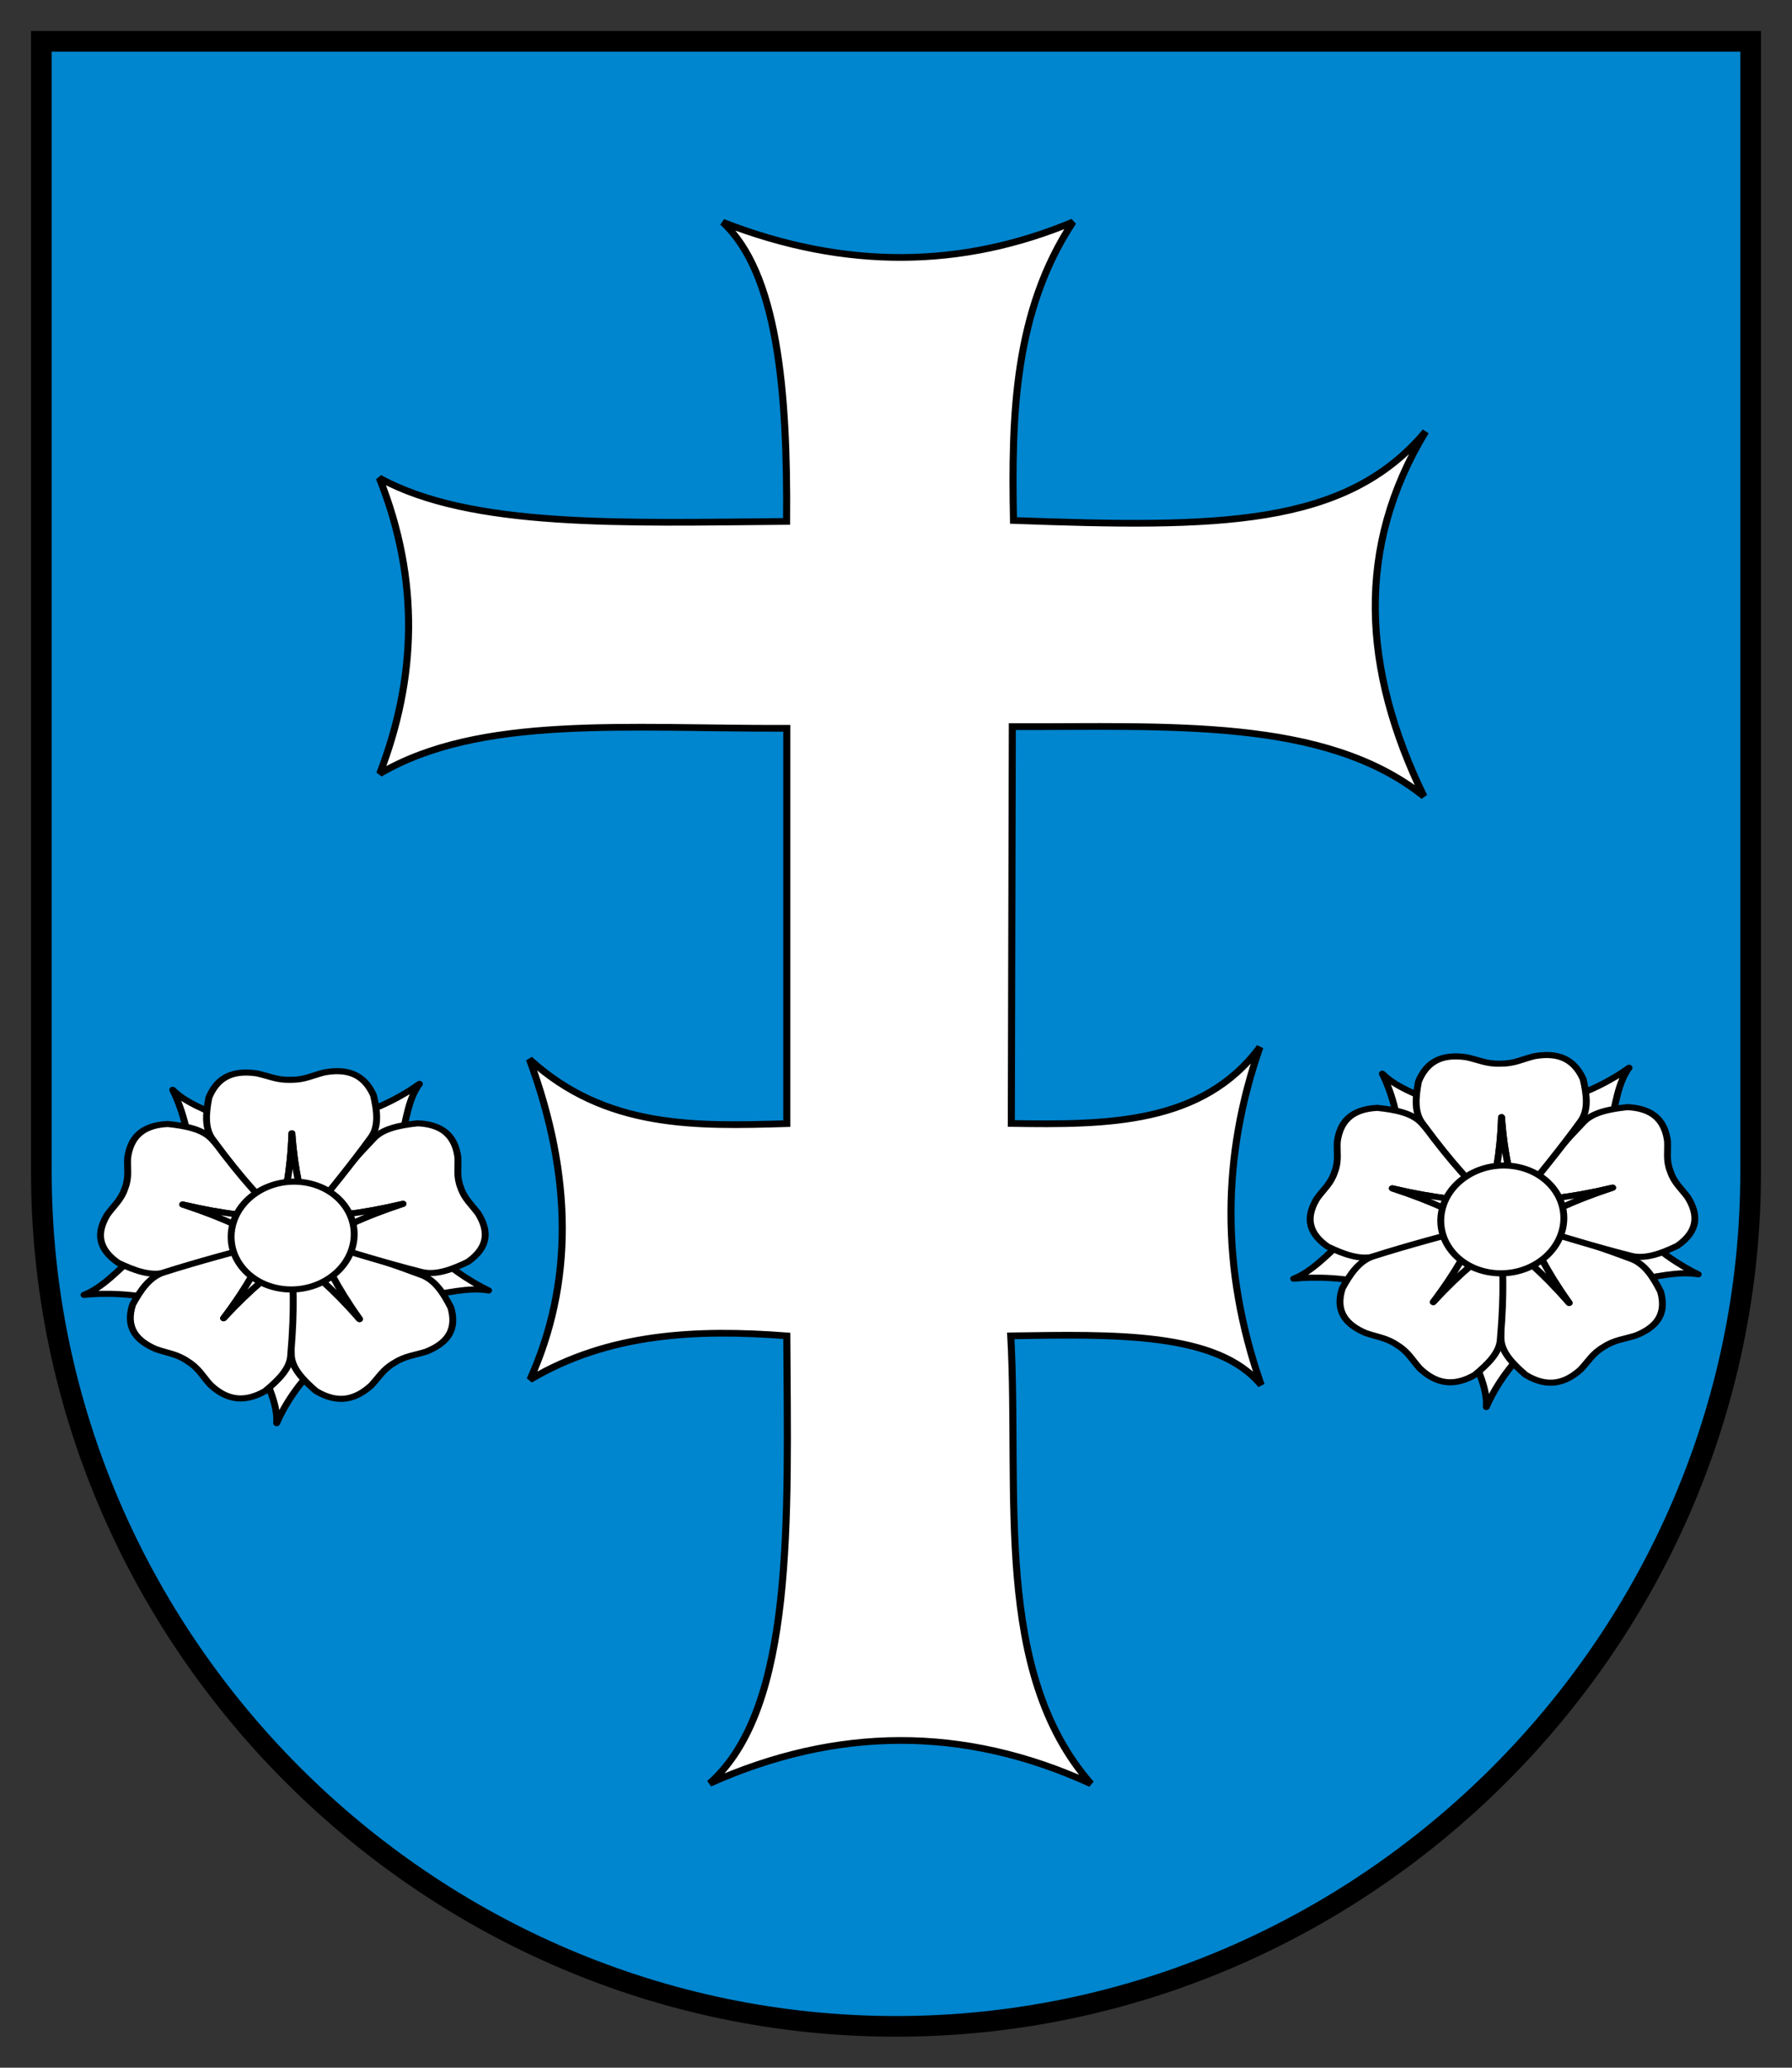 <?xml version="1.0" encoding="UTF-8" standalone="no"?>
<!DOCTYPE svg PUBLIC "-//W3C//DTD SVG 1.1//EN" "http://www.w3.org/Graphics/SVG/1.1/DTD/svg11.dtd">
<svg width="100%" height="100%" viewBox="0 0 260 300" version="1.1" xmlns="http://www.w3.org/2000/svg" xmlns:xlink="http://www.w3.org/1999/xlink" xml:space="preserve" xmlns:serif="http://www.serif.com/" style="fill-rule:evenodd;clip-rule:evenodd;">
    <rect x="0" y="0" width="260" height="300" fill="#333333" stroke="none"/>
    <path d="M6,6L6,170C6,238.024 61.976,294 130,294C198.024,294 254,238.024 254,170L254,6L6,6Z" style="fill:rgb(0,133,207);fill-rule:nonzero;stroke:black;stroke-width:3px;"/>
    <g transform="matrix(1.221,0,0,1.16,-5.307,1.307)">
        <path d="M124.777,63.971C124.525,50.835 124.856,37.772 131.846,26.64C118.747,32.393 104.914,32.701 90.226,26.67C96.7,32.95 97.943,47.591 97.817,64.09C78.329,64.259 60.355,64.962 49.427,58.663C54.278,71.485 53.816,83.762 49.47,95.64C61.401,88.285 78.595,90.025 97.84,89.969L97.84,139.412C87.086,139.747 76.331,140.086 67.26,131.361C72.438,146.098 72.46,159.455 67.327,171.432C76.694,165.589 87.131,165.095 97.84,165.956C97.963,188.748 98.833,212.512 88.671,221.933C103.715,214.854 118.816,214.671 133.978,221.974C122.347,208.002 125.457,185.836 124.455,165.956C136.655,165.762 149.011,165.414 154.208,172.106C149.335,157.426 149.57,143.371 154.06,129.836C147.235,139.517 135.936,139.582 124.519,139.391L124.638,89.759C143.104,89.818 161.785,88.546 173.544,98.474C166.205,82.589 165.415,67.304 173.745,52.853C164.205,64.859 148.98,64.889 124.777,63.971Z" style="fill:white;stroke:black;stroke-width:0.84px;stroke-linecap:square;stroke-linejoin:miter;stroke-miterlimit:1.5;"/>
    </g>
    <g id="path4627" transform="matrix(0.998,0,0,0.882,-152.419,132.887)">
        <path d="M164.941,62.335C167.767,61.994 172.67,62.065 176.49,63.397L185.21,56.923L184.189,53.526L173.057,55.036C169.593,58.669 167.605,61.135 164.941,62.335Z" style="fill:white;fill-rule:nonzero;stroke:black;stroke-width:1px;stroke-linecap:round;stroke-linejoin:round;"/>
    </g>
    <g id="path4629" transform="matrix(0.998,0,0,0.882,-152.419,132.887)">
        <path d="M177.835,28.611C178.995,31.21 180.376,35.916 180.232,39.959L188.992,46.38L191.936,44.402L187.206,34.211C182.711,31.974 179.768,30.802 177.835,28.611Z" style="fill:white;fill-rule:nonzero;stroke:black;stroke-width:1px;stroke-linecap:round;stroke-linejoin:round;"/>
    </g>
    <g id="path4631" transform="matrix(0.998,0,0,0.882,-152.419,132.887)">
        <path d="M213.7,27.634C211.511,29.453 207.352,32.052 203.421,33.004L199.604,43.172L202.304,45.473L210.838,38.169C211.779,33.237 212.112,30.087 213.7,27.634Z" style="fill:white;fill-rule:nonzero;stroke:black;stroke-width:1px;stroke-linecap:round;stroke-linejoin:round;"/>
    </g>
    <g id="path4633" transform="matrix(0.998,0,0,0.882,-152.419,132.887)">
        <path d="M192.946,83.441C193.946,80.776 196.269,76.458 199.212,73.682L197.487,62.958L194.002,62.298L190.21,72.872C191.837,77.622 193.109,80.523 192.946,83.441Z" style="fill:white;fill-rule:nonzero;stroke:black;stroke-width:1px;stroke-linecap:round;stroke-linejoin:round;"/>
    </g>
    <g id="path4635" transform="matrix(0.998,0,0,0.882,-152.419,132.887)">
        <path d="M223.755,61.613C221.244,60.273 217.267,57.403 214.9,54.122L204.043,54.426L202.933,57.795L212.92,62.941C217.841,61.95 220.884,61.069 223.755,61.613Z" style="fill:white;fill-rule:nonzero;stroke:black;stroke-width:1px;stroke-linecap:round;stroke-linejoin:round;"/>
    </g>
    <g id="path4637" transform="matrix(0.998,0,0,0.882,-152.419,132.887)">
        <path d="M216.161,70.856C218.099,69.531 219.063,67.564 218.277,64.449C217.178,61.994 215.924,59.824 213.916,59.041C206.364,55.822 203.032,55.062 198.558,53.636C200.242,57.392 201.421,60.631 204.991,66.317C200.891,61.001 198.259,58.775 195.317,55.895C195.17,61.332 194.963,66.777 195.076,72.176C195.117,74.331 196.721,76.257 198.644,78.137C201.908,80.371 204.454,79.515 206.673,77.255C207.807,75.905 208.404,74.607 209.992,73.564L209.995,73.562L210.06,73.517L210.06,73.517C211.587,72.388 213.014,72.275 214.673,71.678C215.214,71.434 215.713,71.162 216.161,70.856L216.161,70.856Z" style="fill:white;fill-rule:nonzero;stroke:black;stroke-width:1px;stroke-linecap:round;stroke-linejoin:round;"/>
    </g>
    <g id="path4639" transform="matrix(0.998,0,0,0.882,-152.419,132.887)">
        <path d="M218.945,38.029C218.25,35.785 216.656,34.283 213.447,34.114C210.778,34.439 208.334,34.997 206.993,36.684C201.69,42.949 199.981,45.908 197.298,49.762C201.384,49.262 204.826,49.092 211.311,47.36C205.023,49.708 202.12,51.565 198.5,53.526C203.651,55.272 208.792,57.078 213.983,58.565C216.054,59.162 218.368,58.198 220.732,56.916C223.829,54.457 223.763,51.771 222.258,48.983C221.303,47.501 220.239,46.547 219.711,44.722L219.71,44.719L219.686,44.644L219.686,44.643C219.058,42.851 219.372,41.454 219.29,39.693C219.217,39.104 219.105,38.546 218.945,38.029L218.945,38.029Z" style="fill:white;fill-rule:nonzero;stroke:black;stroke-width:1px;stroke-linecap:round;stroke-linejoin:round;"/>
    </g>
    <g id="path4641" transform="matrix(0.998,0,0,0.882,-152.419,132.887)">
        <path d="M167.659,50.68C166.93,52.912 167.365,55.059 169.887,57.051C172.254,58.327 174.571,59.282 176.641,58.68C184.588,56.628 187.693,55.2 192.109,53.603C188.484,51.652 185.575,49.802 179.28,47.471C185.77,49.186 189.213,49.346 193.3,49.836C190.103,45.436 186.948,40.992 183.568,36.781C182.222,35.097 179.776,34.548 177.106,34.23C173.158,34.449 171.661,36.679 171.279,39.824C171.203,41.585 171.521,42.979 170.898,44.773L170.897,44.777L170.874,44.852L170.873,44.852C170.351,46.678 169.288,47.637 168.338,49.122C168.057,49.645 167.827,50.165 167.659,50.68L167.659,50.68Z" style="fill:white;fill-rule:nonzero;stroke:black;stroke-width:1px;stroke-linecap:round;stroke-linejoin:round;"/>
    </g>
    <g id="path4643" transform="matrix(0.998,0,0,0.882,-152.419,132.887)">
        <path d="M188.42,25.766C186.072,25.784 184.175,26.878 183.089,29.902C182.632,32.552 182.463,35.053 183.693,36.824C188.166,43.707 190.507,46.197 193.425,49.877C194.123,45.82 194.951,42.474 195.159,35.764C195.597,42.463 196.54,45.778 197.376,49.809C200.531,45.38 203.74,40.976 206.657,36.433C207.826,34.622 207.568,32.128 207.021,29.495C205.558,25.821 202.967,25.11 199.864,25.748C198.17,26.235 196.95,26.98 195.051,26.96L195.047,26.96L194.968,26.961L194.968,26.961C193.07,27.046 191.823,26.343 190.113,25.914C189.528,25.814 188.962,25.761 188.42,25.766L188.42,25.766Z" style="fill:white;fill-rule:nonzero;stroke:black;stroke-width:1px;stroke-linecap:round;stroke-linejoin:round;"/>
    </g>
    <g id="path4645" transform="matrix(0.998,0,0,0.882,-152.419,132.887)">
        <path d="M184.509,78.212C186.385,79.625 188.557,79.909 191.257,78.167C193.23,76.341 194.885,74.458 194.984,72.305C195.614,64.12 195.268,60.72 195.186,56.025C192.167,58.823 189.476,60.976 185.233,66.177C188.956,60.592 190.222,57.386 192.008,53.677C186.81,55.277 181.585,56.824 176.507,58.658C174.479,59.386 173.168,61.523 172.002,63.946C170.932,67.753 172.558,69.892 175.41,71.271C177.051,71.914 178.473,72.064 179.969,73.235L179.972,73.237L180.035,73.283L180.035,73.284C181.594,74.37 182.158,75.685 183.255,77.065C183.659,77.5 184.076,77.887 184.509,78.212L184.509,78.212Z" style="fill:white;fill-rule:nonzero;stroke:black;stroke-width:1px;stroke-linecap:round;stroke-linejoin:round;"/>
    </g>
    <g id="path4649" transform="matrix(0.998,0,0,0.882,-152.419,132.887)">
        <path d="M204.991,66.317C201.421,60.631 200.242,57.392 198.558,53.636C198.575,53.641 198.592,53.646 198.61,53.651L198.557,53.584L195.318,55.842L195.402,55.978C198.31,58.818 200.93,61.052 204.991,66.317L204.991,66.317Z" style="fill:white;fill-rule:nonzero;stroke:black;stroke-width:1px;stroke-linecap:round;stroke-linejoin:round;"/>
    </g>
    <g id="path4651" transform="matrix(0.998,0,0,0.882,-152.419,132.887)">
        <path d="M211.311,47.36C204.826,49.092 201.384,49.262 197.298,49.762C197.308,49.747 197.318,49.732 197.328,49.717L197.248,49.747L198.45,53.509L198.605,53.469C202.175,51.529 205.083,49.685 211.311,47.36Z" style="fill:white;fill-rule:nonzero;stroke:black;stroke-width:1px;stroke-linecap:round;stroke-linejoin:round;"/>
    </g>
    <g id="path4653" transform="matrix(0.998,0,0,0.882,-152.419,132.887)">
        <path d="M179.28,47.471C185.575,49.802 188.484,51.652 192.109,53.603C192.091,53.609 192.075,53.616 192.058,53.622L192.14,53.644L193.331,49.879L193.182,49.822C189.147,49.343 185.707,49.169 179.28,47.471Z" style="fill:white;fill-rule:nonzero;stroke:black;stroke-width:1px;stroke-linecap:round;stroke-linejoin:round;"/>
    </g>
    <g id="path4655" transform="matrix(0.998,0,0,0.882,-152.419,132.887)">
        <path d="M195.159,35.764C194.951,42.474 194.123,45.82 193.425,49.877C193.414,49.862 193.403,49.849 193.391,49.835L193.397,49.92L197.345,49.853L197.352,49.693C196.522,45.715 195.593,42.398 195.159,35.764L195.159,35.764Z" style="fill:white;fill-rule:nonzero;stroke:black;stroke-width:1px;stroke-linecap:round;stroke-linejoin:round;"/>
    </g>
    <g id="path4657" transform="matrix(0.998,0,0,0.882,-152.419,132.887)">
        <path d="M185.233,66.177C189.476,60.975 192.167,58.823 195.186,56.025C195.186,56.043 195.187,56.061 195.188,56.079L195.235,56.008L192.058,53.661L191.956,53.784C190.198,57.448 188.92,60.646 185.233,66.177L185.233,66.177Z" style="fill:white;fill-rule:nonzero;stroke:black;stroke-width:1px;stroke-linecap:round;stroke-linejoin:round;"/>
    </g>
    <g id="path4659" transform="matrix(0.998,0,0,0.882,-152.419,132.887)">
        <path d="M187.874,57.738C185.096,53.756 186.156,48.217 190.243,45.368C194.33,42.519 199.894,43.439 202.67,47.423C205.448,51.405 204.387,56.944 200.301,59.793C196.214,62.643 190.65,61.723 187.874,57.738Z" style="fill:white;fill-rule:nonzero;stroke:black;stroke-width:1px;stroke-linecap:round;stroke-linejoin:round;"/>
    </g>
    <g id="path46271" serif:id="path4627" transform="matrix(0.998,0,0,0.882,23.087,130.545)">
        <path d="M164.941,62.335C167.767,61.994 172.67,62.065 176.49,63.397L185.21,56.923L184.189,53.526L173.057,55.036C169.593,58.669 167.605,61.135 164.941,62.335Z" style="fill:white;fill-rule:nonzero;stroke:black;stroke-width:1px;stroke-linecap:round;stroke-linejoin:round;"/>
    </g>
    <g id="path46291" serif:id="path4629" transform="matrix(0.998,0,0,0.882,23.087,130.545)">
        <path d="M177.835,28.611C178.995,31.21 180.376,35.916 180.232,39.959L188.992,46.38L191.936,44.402L187.206,34.211C182.711,31.974 179.768,30.802 177.835,28.611Z" style="fill:white;fill-rule:nonzero;stroke:black;stroke-width:1px;stroke-linecap:round;stroke-linejoin:round;"/>
    </g>
    <g id="path46311" serif:id="path4631" transform="matrix(0.998,0,0,0.882,23.087,130.545)">
        <path d="M213.7,27.634C211.511,29.453 207.352,32.052 203.421,33.004L199.604,43.172L202.304,45.473L210.838,38.169C211.779,33.237 212.112,30.087 213.7,27.634Z" style="fill:white;fill-rule:nonzero;stroke:black;stroke-width:1px;stroke-linecap:round;stroke-linejoin:round;"/>
    </g>
    <g id="path46331" serif:id="path4633" transform="matrix(0.998,0,0,0.882,23.087,130.545)">
        <path d="M192.946,83.441C193.946,80.776 196.269,76.458 199.212,73.682L197.487,62.958L194.002,62.298L190.21,72.872C191.837,77.622 193.109,80.523 192.946,83.441Z" style="fill:white;fill-rule:nonzero;stroke:black;stroke-width:1px;stroke-linecap:round;stroke-linejoin:round;"/>
    </g>
    <g id="path46351" serif:id="path4635" transform="matrix(0.998,0,0,0.882,23.087,130.545)">
        <path d="M223.755,61.613C221.244,60.273 217.267,57.403 214.9,54.122L204.043,54.426L202.933,57.795L212.92,62.941C217.841,61.95 220.884,61.069 223.755,61.613Z" style="fill:white;fill-rule:nonzero;stroke:black;stroke-width:1px;stroke-linecap:round;stroke-linejoin:round;"/>
    </g>
    <g id="path46371" serif:id="path4637" transform="matrix(0.998,0,0,0.882,23.087,130.545)">
        <path d="M216.161,70.856C218.099,69.531 219.063,67.564 218.277,64.449C217.178,61.994 215.924,59.824 213.916,59.041C206.364,55.822 203.032,55.062 198.558,53.636C200.242,57.392 201.421,60.631 204.991,66.317C200.891,61.001 198.259,58.775 195.317,55.895C195.17,61.332 194.963,66.777 195.076,72.176C195.117,74.331 196.721,76.257 198.644,78.137C201.908,80.371 204.454,79.515 206.673,77.255C207.807,75.905 208.404,74.607 209.992,73.564L209.995,73.562L210.06,73.517L210.06,73.517C211.587,72.388 213.014,72.275 214.673,71.678C215.214,71.434 215.713,71.162 216.161,70.856L216.161,70.856Z" style="fill:white;fill-rule:nonzero;stroke:black;stroke-width:1px;stroke-linecap:round;stroke-linejoin:round;"/>
    </g>
    <g id="path46391" serif:id="path4639" transform="matrix(0.998,0,0,0.882,23.087,130.545)">
        <path d="M218.945,38.029C218.25,35.785 216.656,34.283 213.447,34.114C210.778,34.439 208.334,34.997 206.993,36.684C201.69,42.949 199.981,45.908 197.298,49.762C201.384,49.262 204.826,49.092 211.311,47.36C205.023,49.708 202.12,51.565 198.5,53.526C203.651,55.272 208.792,57.078 213.983,58.565C216.054,59.162 218.368,58.198 220.732,56.916C223.829,54.457 223.763,51.771 222.258,48.983C221.303,47.501 220.239,46.547 219.711,44.722L219.71,44.719L219.686,44.644L219.686,44.643C219.058,42.851 219.372,41.454 219.29,39.693C219.217,39.104 219.105,38.546 218.945,38.029L218.945,38.029Z" style="fill:white;fill-rule:nonzero;stroke:black;stroke-width:1px;stroke-linecap:round;stroke-linejoin:round;"/>
    </g>
    <g id="path46411" serif:id="path4641" transform="matrix(0.998,0,0,0.882,23.087,130.545)">
        <path d="M167.659,50.68C166.93,52.912 167.365,55.059 169.887,57.051C172.254,58.327 174.571,59.282 176.641,58.68C184.588,56.628 187.693,55.2 192.109,53.603C188.484,51.652 185.575,49.802 179.28,47.471C185.77,49.186 189.213,49.346 193.3,49.836C190.103,45.436 186.948,40.992 183.568,36.781C182.222,35.097 179.776,34.548 177.106,34.23C173.158,34.449 171.661,36.679 171.279,39.824C171.203,41.585 171.521,42.979 170.898,44.773L170.897,44.777L170.874,44.852L170.873,44.852C170.351,46.678 169.288,47.637 168.338,49.122C168.057,49.645 167.827,50.165 167.659,50.68L167.659,50.68Z" style="fill:white;fill-rule:nonzero;stroke:black;stroke-width:1px;stroke-linecap:round;stroke-linejoin:round;"/>
    </g>
    <g id="path46431" serif:id="path4643" transform="matrix(0.998,0,0,0.882,23.087,130.545)">
        <path d="M188.42,25.766C186.072,25.784 184.175,26.878 183.089,29.902C182.632,32.552 182.463,35.053 183.693,36.824C188.166,43.707 190.507,46.197 193.425,49.877C194.123,45.82 194.951,42.474 195.159,35.764C195.597,42.463 196.54,45.778 197.376,49.809C200.531,45.38 203.74,40.976 206.657,36.433C207.826,34.622 207.568,32.128 207.021,29.495C205.558,25.821 202.967,25.11 199.864,25.748C198.17,26.235 196.95,26.98 195.051,26.96L195.047,26.96L194.968,26.961L194.968,26.961C193.07,27.046 191.823,26.343 190.113,25.914C189.528,25.814 188.962,25.761 188.42,25.766L188.42,25.766Z" style="fill:white;fill-rule:nonzero;stroke:black;stroke-width:1px;stroke-linecap:round;stroke-linejoin:round;"/>
    </g>
    <g id="path46451" serif:id="path4645" transform="matrix(0.998,0,0,0.882,23.087,130.545)">
        <path d="M184.509,78.212C186.385,79.625 188.557,79.909 191.257,78.167C193.23,76.341 194.885,74.458 194.984,72.305C195.614,64.12 195.268,60.72 195.186,56.025C192.167,58.823 189.476,60.976 185.233,66.177C188.956,60.592 190.222,57.386 192.008,53.677C186.81,55.277 181.585,56.824 176.507,58.658C174.479,59.386 173.168,61.523 172.002,63.946C170.932,67.753 172.558,69.892 175.41,71.271C177.051,71.914 178.473,72.064 179.969,73.235L179.972,73.237L180.035,73.283L180.035,73.284C181.594,74.37 182.158,75.685 183.255,77.065C183.659,77.5 184.076,77.887 184.509,78.212L184.509,78.212Z" style="fill:white;fill-rule:nonzero;stroke:black;stroke-width:1px;stroke-linecap:round;stroke-linejoin:round;"/>
    </g>
    <g id="path46491" serif:id="path4649" transform="matrix(0.998,0,0,0.882,23.087,130.545)">
        <path d="M204.991,66.317C201.421,60.631 200.242,57.392 198.558,53.636C198.575,53.641 198.592,53.646 198.61,53.651L198.557,53.584L195.318,55.842L195.402,55.978C198.31,58.818 200.93,61.052 204.991,66.317L204.991,66.317Z" style="fill:white;fill-rule:nonzero;stroke:black;stroke-width:1px;stroke-linecap:round;stroke-linejoin:round;"/>
    </g>
    <g id="path46511" serif:id="path4651" transform="matrix(0.998,0,0,0.882,23.087,130.545)">
        <path d="M211.311,47.36C204.826,49.092 201.384,49.262 197.298,49.762C197.308,49.747 197.318,49.732 197.328,49.717L197.248,49.747L198.45,53.509L198.605,53.469C202.175,51.529 205.083,49.685 211.311,47.36Z" style="fill:white;fill-rule:nonzero;stroke:black;stroke-width:1px;stroke-linecap:round;stroke-linejoin:round;"/>
    </g>
    <g id="path46531" serif:id="path4653" transform="matrix(0.998,0,0,0.882,23.087,130.545)">
        <path d="M179.28,47.471C185.575,49.802 188.484,51.652 192.109,53.603C192.091,53.609 192.075,53.616 192.058,53.622L192.14,53.644L193.331,49.879L193.182,49.822C189.147,49.343 185.707,49.169 179.28,47.471Z" style="fill:white;fill-rule:nonzero;stroke:black;stroke-width:1px;stroke-linecap:round;stroke-linejoin:round;"/>
    </g>
    <g id="path46551" serif:id="path4655" transform="matrix(0.998,0,0,0.882,23.087,130.545)">
        <path d="M195.159,35.764C194.951,42.474 194.123,45.82 193.425,49.877C193.414,49.862 193.403,49.849 193.391,49.835L193.397,49.92L197.345,49.853L197.352,49.693C196.522,45.715 195.593,42.398 195.159,35.764L195.159,35.764Z" style="fill:white;fill-rule:nonzero;stroke:black;stroke-width:1px;stroke-linecap:round;stroke-linejoin:round;"/>
    </g>
    <g id="path46571" serif:id="path4657" transform="matrix(0.998,0,0,0.882,23.087,130.545)">
        <path d="M185.233,66.177C189.476,60.975 192.167,58.823 195.186,56.025C195.186,56.043 195.187,56.061 195.188,56.079L195.235,56.008L192.058,53.661L191.956,53.784C190.198,57.448 188.92,60.646 185.233,66.177L185.233,66.177Z" style="fill:white;fill-rule:nonzero;stroke:black;stroke-width:1px;stroke-linecap:round;stroke-linejoin:round;"/>
    </g>
    <g id="path46591" serif:id="path4659" transform="matrix(0.998,0,0,0.882,23.087,130.545)">
        <path d="M187.874,57.738C185.096,53.756 186.156,48.217 190.243,45.368C194.33,42.519 199.894,43.439 202.67,47.423C205.448,51.405 204.387,56.944 200.301,59.793C196.214,62.643 190.65,61.723 187.874,57.738Z" style="fill:white;fill-rule:nonzero;stroke:black;stroke-width:1px;stroke-linecap:round;stroke-linejoin:round;"/>
    </g>
</svg>

